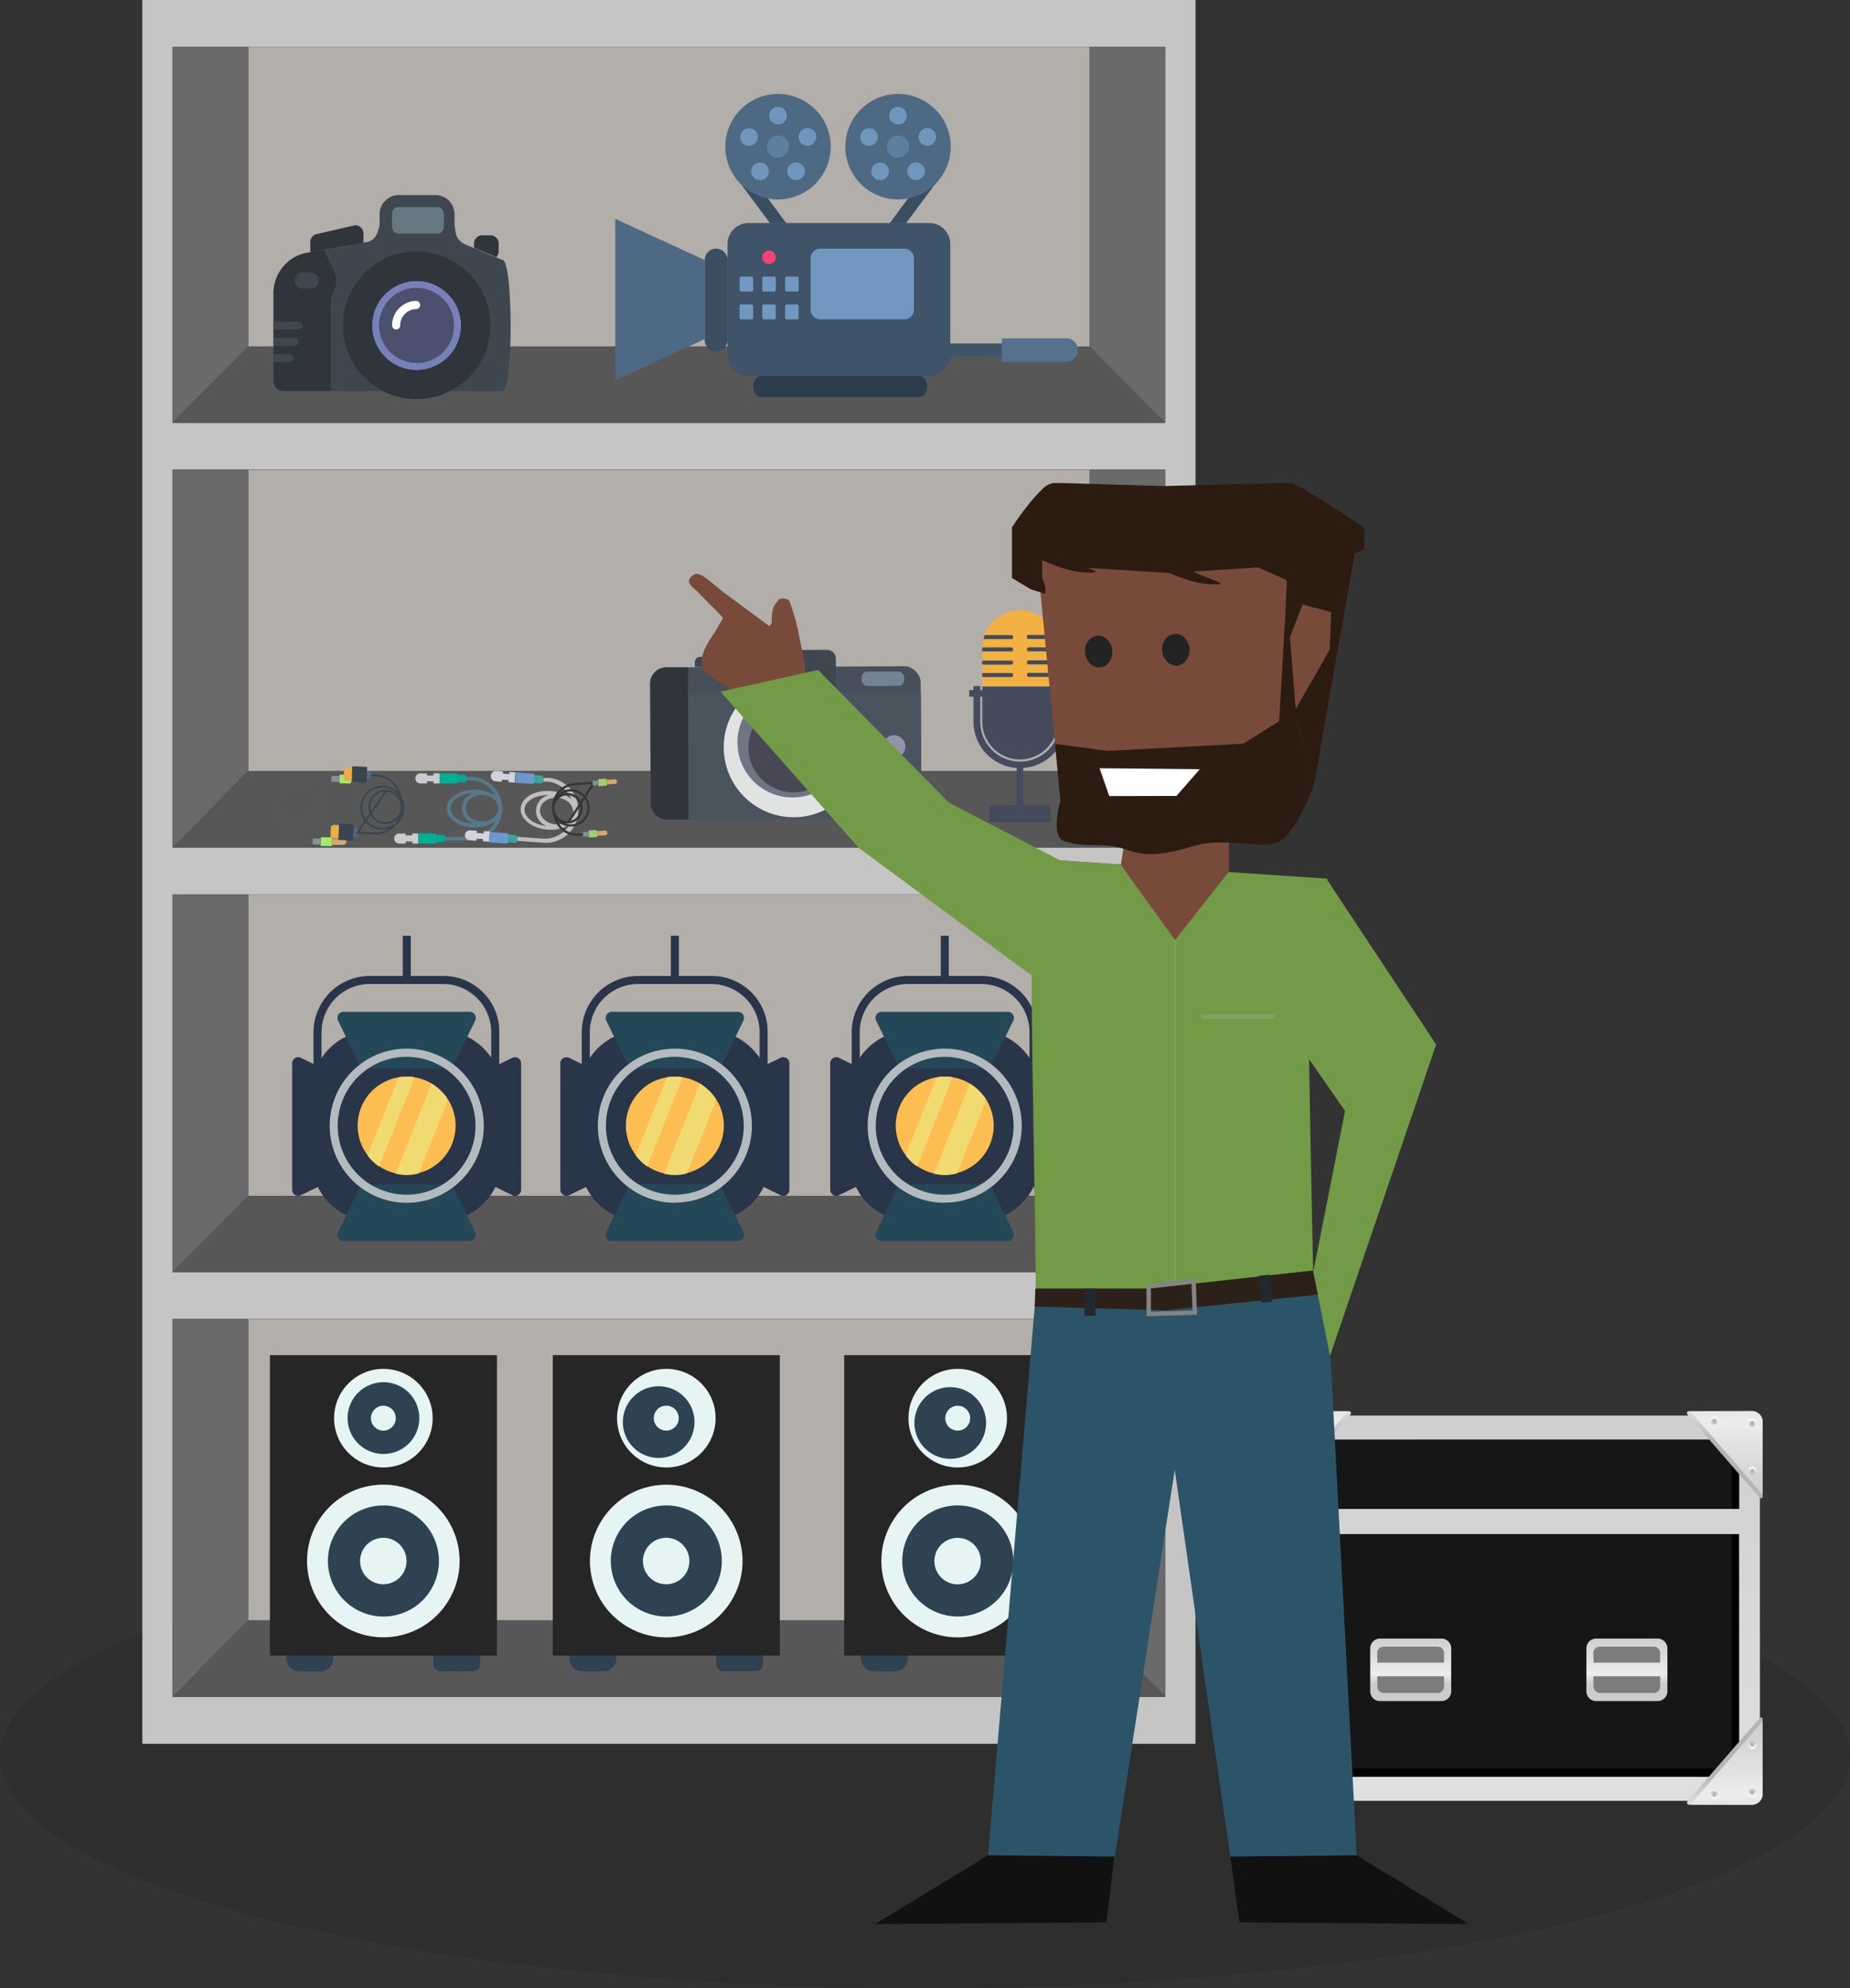 <svg id="Layer_1" data-name="Layer 1" xmlns="http://www.w3.org/2000/svg" xmlns:xlink="http://www.w3.org/1999/xlink" viewBox="0 0 421.22 452.43"><rect x="0" y="0" width="421.22" height="452.43" fill="#333333" stroke="none"/><defs><style>.cls-1,.cls-113,.cls-115,.cls-116,.cls-13,.cls-26,.cls-34{fill:none;}.cls-2{fill:#211e1f;opacity:0.21;}.cls-115,.cls-116,.cls-2,.cls-46{isolation:isolate;}.cls-3{fill:#c6c5c5;}.cls-4{fill:#b2aeaa;}.cls-5{fill:#6a6a6b;}.cls-6{fill:#575757;}.cls-7{fill:#293548;}.cls-8{fill:#254858;}.cls-9{fill:#b3bbbe;}.cls-10{fill:#fdbe51;}.cls-11{fill:#f1da72;}.cls-12{clip-path:url(#clip-path);}.cls-13{stroke:#6c797a;stroke-width:0.01px;}.cls-113,.cls-115,.cls-116,.cls-13,.cls-26,.cls-34{stroke-miterlimit:10;}.cls-14{fill:#a4e869;}.cls-15{fill:#839594;}.cls-16{fill:#d3aa6e;}.cls-17{fill:#00a898;}.cls-18{fill:#cbccd0;}.cls-19{fill:#00b095;}.cls-20{fill:#55798b;}.cls-21{fill:#3ba499;}.cls-22{fill:#d3d4da;}.cls-23{fill:#6d98cf;}.cls-24{fill:#c0bfbf;}.cls-25{clip-path:url(#clip-path-2);}.cls-26{stroke:#353535;stroke-width:0.5px;}.cls-27{fill:#a5cf6a;}.cls-28{fill:#809392;}.cls-29{fill:#d1a86d;}.cls-30{fill:#546a79;}.cls-31{fill:#38454f;}.cls-32{fill:#ecad49;}.cls-33{clip-path:url(#clip-path-3);}.cls-34{stroke:#38454f;stroke-width:0.4px;}.cls-35{fill:#474f5a;}.cls-36{fill:#2f353a;}.cls-37{fill:#4a545f;}.cls-38{fill:#3e4750;}.cls-39{fill:#e1e3e3;}.cls-40{fill:#717483;}.cls-41{fill:#484855;}.cls-42{fill:#5d5f6d;}.cls-43{fill:#9293ad;}.cls-44{fill:#c4584e;}.cls-45{fill:#738294;}.cls-46,.cls-49{fill:#fff;}.cls-46{opacity:0.2;}.cls-47{fill:#4a506e;}.cls-48{fill:#7880b9;}.cls-50{fill:#687882;}.cls-51{fill:#2e4251;}.cls-52{fill:#262626;}.cls-53{fill:#e6f4f3;}.cls-54{fill:#3f5369;}.cls-55{fill:#7298c1;}.cls-56{fill:#3a4d61;}.cls-57{fill:#4e6984;}.cls-58{fill:#ee4377;}.cls-59{fill:#55718e;}.cls-60{fill:#5d7fa0;}.cls-61{fill:#7196be;}.cls-62{fill:#2e3d4d;}.cls-63{fill:#444b5c;}.cls-64{fill:#f1b143;}.cls-65{fill:#161616;}.cls-66{fill:url(#linear-gradient);}.cls-67{fill:url(#linear-gradient-2);}.cls-68{fill:url(#linear-gradient-3);}.cls-69{fill:url(#linear-gradient-4);}.cls-70{fill:url(#linear-gradient-5);}.cls-71{fill:url(#linear-gradient-6);}.cls-72{fill:url(#linear-gradient-7);}.cls-73{fill:url(#linear-gradient-8);}.cls-74{fill:url(#linear-gradient-9);}.cls-75{fill:url(#linear-gradient-10);}.cls-76{fill:url(#linear-gradient-11);}.cls-77{fill:url(#linear-gradient-12);}.cls-78{fill:url(#linear-gradient-13);}.cls-79{fill:url(#linear-gradient-14);}.cls-80{fill:url(#linear-gradient-15);}.cls-81{fill:url(#linear-gradient-16);}.cls-82{fill:url(#linear-gradient-17);}.cls-83{fill:url(#linear-gradient-18);}.cls-84{fill:url(#linear-gradient-19);}.cls-85{fill:url(#linear-gradient-20);}.cls-86{fill:url(#linear-gradient-21);}.cls-87{fill:url(#linear-gradient-22);}.cls-88{fill:url(#linear-gradient-23);}.cls-89{fill:url(#linear-gradient-24);}.cls-90{fill:url(#linear-gradient-25);}.cls-91{fill:url(#linear-gradient-26);}.cls-92{fill:url(#linear-gradient-27);}.cls-93{fill:url(#linear-gradient-28);}.cls-94{fill:url(#linear-gradient-29);}.cls-95{fill:url(#linear-gradient-30);}.cls-96{fill:url(#linear-gradient-31);}.cls-97{fill:url(#linear-gradient-32);}.cls-98{fill:url(#linear-gradient-33);}.cls-99{fill:url(#linear-gradient-34);}.cls-100{fill:url(#linear-gradient-35);}.cls-101{fill:#7c7c7c;}.cls-102{fill:url(#linear-gradient-36);}.cls-103{fill:url(#linear-gradient-37);}.cls-104{fill:url(#linear-gradient-38);}.cls-105{clip-path:url(#clip-path-5);}.cls-106{fill:#784a3a;}.cls-107{fill:#729a47;}.cls-108{fill:#2c5468;}.cls-109{fill:#2b1b10;}.cls-110{fill:#232323;}.cls-111{fill:#2b2119;}.cls-112{fill:#21292e;}.cls-113{stroke:#858485;}.cls-114{fill:#121112;}.cls-115,.cls-116{stroke:#d2d2d2;opacity:0.18;}.cls-115{stroke-width:0.25px;}</style><clipPath id="clip-path" transform="translate(-13.8 -7.33)"><rect class="cls-1" x="77.93" y="181.11" width="16.61" height="21.36" transform="translate(-107.06 274.6) rotate(-88.98)"/></clipPath><clipPath id="clip-path-2" transform="translate(-13.8 -7.33)"><rect class="cls-1" x="139.14" y="184.85" width="15.67" height="13.33" transform="translate(-12.31 10.11) rotate(-3.78)"/></clipPath><clipPath id="clip-path-3" transform="translate(-13.8 -7.33)"><rect class="cls-1" x="89.09" y="181.86" width="16.9" height="16.9" transform="translate(-97.05 279.02) rotate(-87.37)"/></clipPath><linearGradient id="linear-gradient" x1="3295.78" y1="-348.15" x2="3295.78" y2="83.22" gradientTransform="matrix(-1, 0, 0, 1, 3641.59, 205.93)" gradientUnits="userSpaceOnUse"><stop offset="0" stop-color="#292929"/><stop offset="0.91"/></linearGradient><linearGradient id="linear-gradient-2" x1="3295.78" y1="306.15" x2="3295.78" y2="-25.07" gradientTransform="matrix(-1, 0, 0, 1, 3655.39, 213.27)" gradientUnits="userSpaceOnUse"><stop offset="0" stop-color="#e6e6e6"/><stop offset="0.09" stop-color="#ededed"/><stop offset="1" stop-color="#b5b5b5"/></linearGradient><linearGradient id="linear-gradient-3" x1="-3080.07" y1="207.82" x2="-3079.66" y2="197.68" gradientTransform="translate(3392.38 213.27)" xlink:href="#linear-gradient-2"/><linearGradient id="linear-gradient-4" x1="-3079.92" y1="204.24" x2="-3079.92" y2="186.95" gradientTransform="translate(3392.38 213.27)" gradientUnits="userSpaceOnUse"><stop offset="0" stop-color="#e6e6e6"/><stop offset="0.09" stop-color="#ededed"/><stop offset="1" stop-color="#cfcfcf"/></linearGradient><linearGradient id="linear-gradient-5" x1="-3077.15" y1="203.7" x2="-3077.15" y2="201.72" gradientTransform="translate(3392.38 213.27)" gradientUnits="userSpaceOnUse"><stop offset="0" stop-color="#fff"/><stop offset="0.5" stop-color="#ededed"/><stop offset="1" stop-color="#b5b5b5"/></linearGradient><linearGradient id="linear-gradient-6" x1="-3077.15" y1="201.11" x2="-3077.15" y2="202" gradientTransform="translate(3392.38 213.27)" xlink:href="#linear-gradient-2"/><linearGradient id="linear-gradient-7" x1="-3085.78" y1="192.27" x2="-3085.78" y2="190.29" xlink:href="#linear-gradient-5"/><linearGradient id="linear-gradient-8" x1="-3085.79" y1="189.67" x2="-3085.79" y2="190.56" gradientTransform="translate(3392.38 213.27)" xlink:href="#linear-gradient-2"/><linearGradient id="linear-gradient-9" x1="-3085.78" y1="203.19" x2="-3085.78" y2="201.21" xlink:href="#linear-gradient-5"/><linearGradient id="linear-gradient-10" x1="-3085.79" y1="200.6" x2="-3085.79" y2="201.49" gradientTransform="translate(3392.38 213.27)" xlink:href="#linear-gradient-2"/><linearGradient id="linear-gradient-11" x1="3898.12" y1="207.82" x2="3898.52" y2="197.68" gradientTransform="matrix(-1, 0, 0, 1, 4305.15, 213.27)" xlink:href="#linear-gradient-2"/><linearGradient id="linear-gradient-12" x1="3898.26" y1="204.24" x2="3898.26" y2="186.95" gradientTransform="matrix(-1, 0, 0, 1, 4305.15, 213.27)" xlink:href="#linear-gradient-4"/><linearGradient id="linear-gradient-13" x1="3901.05" y1="203.7" x2="3901.05" y2="201.72" gradientTransform="matrix(-1, 0, 0, 1, 4305.15, 213.27)" xlink:href="#linear-gradient-5"/><linearGradient id="linear-gradient-14" x1="3901.03" y1="201.11" x2="3901.03" y2="202" gradientTransform="matrix(-1, 0, 0, 1, 4305.15, 213.27)" xlink:href="#linear-gradient-2"/><linearGradient id="linear-gradient-15" x1="3892.4" y1="192.27" x2="3892.4" y2="190.29" gradientTransform="matrix(-1, 0, 0, 1, 4305.15, 213.27)" xlink:href="#linear-gradient-5"/><linearGradient id="linear-gradient-16" x1="3892.4" y1="189.67" x2="3892.4" y2="190.56" gradientTransform="matrix(-1, 0, 0, 1, 4305.15, 213.27)" xlink:href="#linear-gradient-2"/><linearGradient id="linear-gradient-17" x1="3892.4" y1="203.19" x2="3892.4" y2="201.21" gradientTransform="matrix(-1, 0, 0, 1, 4305.15, 213.27)" xlink:href="#linear-gradient-5"/><linearGradient id="linear-gradient-18" x1="3892.39" y1="200.6" x2="3892.39" y2="201.49" gradientTransform="matrix(-1, 0, 0, 1, 4305.15, 213.27)" xlink:href="#linear-gradient-2"/><linearGradient id="linear-gradient-19" x1="-3080.07" y1="-262.55" x2="-3079.66" y2="-272.68" gradientTransform="matrix(1, 0, 0, -1, 3392.38, 62.79)" xlink:href="#linear-gradient-2"/><linearGradient id="linear-gradient-20" x1="-3079.92" y1="-266.11" x2="-3079.92" y2="-283.41" gradientTransform="matrix(1, 0, 0, -1, 3392.38, 62.79)" xlink:href="#linear-gradient-4"/><linearGradient id="linear-gradient-21" x1="-3077.15" y1="-266.65" x2="-3077.15" y2="-268.63" gradientTransform="matrix(1, 0, 0, -1, 3392.38, 62.79)" xlink:href="#linear-gradient-5"/><linearGradient id="linear-gradient-22" x1="-3077.15" y1="-269.25" x2="-3077.15" y2="-268.36" gradientTransform="matrix(1, 0, 0, -1, 3392.38, 62.79)" xlink:href="#linear-gradient-2"/><linearGradient id="linear-gradient-23" x1="-3085.78" y1="-278.09" x2="-3085.78" y2="-280.07" gradientTransform="matrix(1, 0, 0, -1, 3392.38, 62.79)" xlink:href="#linear-gradient-5"/><linearGradient id="linear-gradient-24" x1="-3085.79" y1="-280.68" x2="-3085.79" y2="-279.8" gradientTransform="matrix(1, 0, 0, -1, 3392.38, 62.79)" xlink:href="#linear-gradient-2"/><linearGradient id="linear-gradient-25" x1="-3085.78" y1="-267.16" x2="-3085.78" y2="-269.15" gradientTransform="matrix(1, 0, 0, -1, 3392.38, 62.79)" xlink:href="#linear-gradient-5"/><linearGradient id="linear-gradient-26" x1="-3085.79" y1="-269.76" x2="-3085.79" y2="-268.87" gradientTransform="matrix(1, 0, 0, -1, 3392.38, 62.79)" xlink:href="#linear-gradient-2"/><linearGradient id="linear-gradient-27" x1="3898.12" y1="-262.55" x2="3898.52" y2="-272.68" gradientTransform="translate(4305.15 62.79) rotate(180)" xlink:href="#linear-gradient-2"/><linearGradient id="linear-gradient-28" x1="3898.26" y1="-266.11" x2="3898.26" y2="-283.41" gradientTransform="translate(4305.15 62.79) rotate(180)" xlink:href="#linear-gradient-4"/><linearGradient id="linear-gradient-29" x1="3901.05" y1="-266.65" x2="3901.05" y2="-268.63" gradientTransform="translate(4305.15 62.79) rotate(180)" xlink:href="#linear-gradient-5"/><linearGradient id="linear-gradient-30" x1="3901.03" y1="-269.25" x2="3901.03" y2="-268.36" gradientTransform="translate(4305.15 62.79) rotate(180)" xlink:href="#linear-gradient-2"/><linearGradient id="linear-gradient-31" x1="3892.4" y1="-278.09" x2="3892.4" y2="-280.07" gradientTransform="translate(4305.15 62.79) rotate(180)" xlink:href="#linear-gradient-5"/><linearGradient id="linear-gradient-32" x1="3892.39" y1="-280.68" x2="3892.39" y2="-279.8" gradientTransform="translate(4305.15 62.79) rotate(180)" xlink:href="#linear-gradient-2"/><linearGradient id="linear-gradient-33" x1="3892.4" y1="-267.16" x2="3892.4" y2="-269.15" gradientTransform="translate(4305.15 62.79) rotate(180)" xlink:href="#linear-gradient-5"/><linearGradient id="linear-gradient-34" x1="3892.4" y1="-269.76" x2="3892.4" y2="-268.87" gradientTransform="translate(4305.15 62.79) rotate(180)" xlink:href="#linear-gradient-2"/><linearGradient id="linear-gradient-35" x1="3271.16" y1="179" x2="3271.16" y2="167.82" gradientTransform="matrix(-1, 0, 0, 1, 3655.39, 213.27)" xlink:href="#linear-gradient-4"/><linearGradient id="linear-gradient-36" x1="3271.16" y1="177.21" x2="3271.16" y2="155.18" gradientTransform="matrix(-1, 0, 0, 1, 3655.39, 213.27)" gradientUnits="userSpaceOnUse"><stop offset="0" stop-color="#ccc"/><stop offset="0.1" stop-color="#ededed"/><stop offset="1" stop-color="#a3a3a3"/></linearGradient><linearGradient id="linear-gradient-37" x1="3320.39" y1="179" x2="3320.39" y2="167.82" gradientTransform="matrix(-1, 0, 0, 1, 3655.39, 213.27)" xlink:href="#linear-gradient-4"/><linearGradient id="linear-gradient-38" x1="3320.41" y1="177.21" x2="3320.41" y2="155.18" xlink:href="#linear-gradient-36"/><clipPath id="clip-path-5" transform="translate(-13.8 -7.33)"><rect class="cls-1" x="170.41" y="133.72" width="24.91" height="35.21" transform="translate(-49.97 197.43) rotate(-50.81)"/></clipPath></defs><title>2nd-slide-rental-cycle</title><ellipse class="cls-2" cx="210.61" cy="399.71" rx="210.61" ry="52.71"/><path class="cls-3" d="M261.9,7.33H46.21V404.15H286V7.33Zm17.19,386.14h-226v-86h226v86Zm0-96.63h-226v-86h226v86Zm0-96.64h-226v-86h226v86Zm0-96.63h-226V18h226v85.57Z" transform="translate(-13.8 -7.33)"/><rect class="cls-4" x="56.51" y="300.18" width="191.59" height="68.57"/><rect class="cls-4" x="56.51" y="203.55" width="191.59" height="68.57"/><rect class="cls-4" x="56.51" y="10.66" width="191.59" height="68.18"/><rect class="cls-4" x="56.51" y="106.91" width="191.59" height="68.57"/><polygon class="cls-5" points="39.32 10.66 39.32 78.84 39.32 96.24 56.51 78.84 56.51 10.66 39.32 10.66"/><polygon class="cls-5" points="39.32 106.91 39.32 175.49 39.32 192.88 56.51 175.49 56.51 106.91 39.32 106.91"/><polygon class="cls-5" points="39.32 203.55 39.32 272.11 39.32 289.51 56.51 272.11 56.51 203.55 39.32 203.55"/><polygon class="cls-5" points="39.32 300.18 39.32 368.75 39.32 386.14 56.51 368.75 56.51 300.18 39.32 300.18"/><polygon class="cls-5" points="248.1 300.18 248.1 368.75 265.29 386.14 265.29 368.75 265.29 300.18 248.1 300.18"/><polygon class="cls-6" points="248.1 368.75 56.51 368.75 39.32 386.14 56.51 386.14 248.1 386.14 265.29 386.14 248.1 368.75"/><polygon class="cls-6" points="248.1 272.11 56.51 272.11 39.32 289.51 56.51 289.51 248.1 289.51 265.29 289.51 248.1 272.11"/><polygon class="cls-5" points="248.1 203.55 248.1 272.11 265.29 289.51 265.29 272.11 265.29 203.55 248.1 203.55"/><polygon class="cls-6" points="248.1 175.49 56.51 175.49 39.32 192.88 56.51 192.88 248.1 192.88 265.29 192.88 248.1 175.49"/><polygon class="cls-5" points="248.1 106.91 248.1 175.49 265.29 192.88 265.29 175.49 265.29 106.91 248.1 106.91"/><polygon class="cls-6" points="248.1 78.84 56.51 78.84 39.32 96.24 56.51 96.24 248.1 96.24 265.29 96.24 248.1 78.84"/><polygon class="cls-5" points="248.1 10.66 248.1 78.84 265.29 96.24 265.29 78.84 265.29 10.66 248.1 10.66"/><path class="cls-7" d="M114.79,229.42h-7.46v-9.16H105.5v9.16H98a12.83,12.83,0,0,0-12.82,12.83v9.31h1.83v-9.31a11,11,0,0,1,10.87-11h16.87a11,11,0,0,1,10.9,11v9.31h1.83v-9.31A12.69,12.69,0,0,0,115,229.42Z" transform="translate(-13.8 -7.33)"/><path class="cls-7" d="M120.07,283.88a14,14,0,0,0,6.54-6.46l.15-27.48a14.52,14.52,0,0,0-6.54-6.69H92.54A13.85,13.85,0,0,0,86,249.94l.16,27.48a14,14,0,0,0,6.53,6.46Z" transform="translate(-13.8 -7.33)"/><path class="cls-8" d="M116.69,250.5l5.3-10.92a1.38,1.38,0,0,0-1.23-2H92a1.38,1.38,0,0,0-1.37,1.4,1.36,1.36,0,0,0,.14.6l5.3,10.92Z" transform="translate(-13.8 -7.33)"/><path class="cls-8" d="M116.69,276.81l5.3,10.92a1.39,1.39,0,0,1-.62,1.86,1.43,1.43,0,0,1-.61.14H92a1.39,1.39,0,0,1-1.23-2l5.3-10.92Z" transform="translate(-13.8 -7.33)"/><path class="cls-7" d="M119.53,274l10.92,5.31a1.39,1.39,0,0,0,1.85-.63,1.27,1.27,0,0,0,.15-.6V249.28a1.39,1.39,0,0,0-2-1.23l-10.92,5.3L124,263.51,119.56,274Z" transform="translate(-13.8 -7.33)"/><path class="cls-7" d="M93.23,274l-10.92,5.31a1.4,1.4,0,0,1-2-1.23V249.28a1.39,1.39,0,0,1,2-1.23l10.92,5.3-4.38,11.23L93.23,274Z" transform="translate(-13.8 -7.33)"/><path class="cls-9" d="M106.38,247.82a15.69,15.69,0,1,0,15.69,15.69h0A15.71,15.71,0,0,0,106.38,247.82Zm0,33.22a17.54,17.54,0,1,1,.06,0h-.06Z" transform="translate(-13.8 -7.33)"/><path class="cls-10" d="M106.38,252.33a11.15,11.15,0,1,1-11.15,11.15h0A11.15,11.15,0,0,1,106.38,252.33Z" transform="translate(-13.8 -7.33)"/><path class="cls-11" d="M106.38,252.33a14,14,0,0,0-1.83.15l-7.08,17.77a11.44,11.44,0,0,0,2.62,2.53l8.07-20.3a6.59,6.59,0,0,0-1.77-.15Z" transform="translate(-13.8 -7.33)"/><path class="cls-11" d="M115.46,257.05a13.2,13.2,0,0,0-3.39-3.15l-8.15,20.53a12.73,12.73,0,0,0,2.46.3,11.12,11.12,0,0,0,2.75-.38l6.41-16v-1.31Z" transform="translate(-13.8 -7.33)"/><path class="cls-7" d="M175.84,229.42h-7.47v-9.16h-1.83v9.16h-7.46a12.84,12.84,0,0,0-12.83,12.83v9.31h1.84v-9.31a11,11,0,0,1,10.9-11h16.85a11,11,0,0,1,10.91,11v9.31h1.83v-9.31A12.69,12.69,0,0,0,176,229.42Z" transform="translate(-13.8 -7.33)"/><path class="cls-7" d="M181.14,283.88a13.94,13.94,0,0,0,6.54-6.46l.15-27.48a14.47,14.47,0,0,0-6.54-6.69H153.61a13.74,13.74,0,0,0-6.53,6.69l.15,27.48a13.94,13.94,0,0,0,6.54,6.46Z" transform="translate(-13.8 -7.33)"/><path class="cls-8" d="M177.75,250.5l5.31-10.92a1.39,1.39,0,0,0-.64-1.86,1.31,1.31,0,0,0-.59-.14H153.07A1.39,1.39,0,0,0,151.7,239a1.31,1.31,0,0,0,.14.59l5.31,10.92Z" transform="translate(-13.8 -7.33)"/><path class="cls-8" d="M177.75,276.81l5.31,10.92a1.39,1.39,0,0,1-.63,1.86,1.36,1.36,0,0,1-.6.14H153.07a1.39,1.39,0,0,1-1.23-2l5.31-10.92Z" transform="translate(-13.8 -7.33)"/><path class="cls-7" d="M180.6,274l10.93,5.31a1.38,1.38,0,0,0,2-1.23V249.28a1.38,1.38,0,0,0-2-1.23l-10.93,5.3L185,263.51,180.6,274Z" transform="translate(-13.8 -7.33)"/><path class="cls-7" d="M154.3,274l-10.91,5.31a1.41,1.41,0,0,1-1.87-.64,1.35,1.35,0,0,1-.14-.59V249.28a1.4,1.4,0,0,1,2-1.23l10.91,5.3-4.38,11.23L154.3,274Z" transform="translate(-13.8 -7.33)"/><path class="cls-9" d="M167.46,247.82a15.69,15.69,0,1,0,15.68,15.69,15.68,15.68,0,0,0-15.68-15.69Zm0,33.22A17.54,17.54,0,1,1,185,263.5h0A17.51,17.51,0,0,1,167.47,281Z" transform="translate(-13.8 -7.33)"/><path class="cls-10" d="M167.46,252.33a11.15,11.15,0,1,1-11.15,11.15h0A11.15,11.15,0,0,1,167.46,252.33Z" transform="translate(-13.8 -7.33)"/><path class="cls-11" d="M167.46,252.33a14.12,14.12,0,0,0-1.84.15l-7.07,17.77a11.4,11.4,0,0,0,2.61,2.53l8.08-20.3a6.56,6.56,0,0,0-1.77-.15Z" transform="translate(-13.8 -7.33)"/><path class="cls-11" d="M176.53,257.05a13.33,13.33,0,0,0-3.38-3.15L165,274.43a12.83,12.83,0,0,0,2.47.3,11,11,0,0,0,2.74-.38l6.42-16v-1.31Z" transform="translate(-13.8 -7.33)"/><path class="cls-7" d="M237.28,229.42h-7.46v-9.16H228v9.16h-7.46a12.83,12.83,0,0,0-12.82,12.83v9.31h1.83v-9.31a11,11,0,0,1,10.9-11h16.84a11,11,0,0,1,10.92,11v9.31H250v-9.31a12.7,12.7,0,0,0-12.56-12.83Z" transform="translate(-13.8 -7.33)"/><path class="cls-7" d="M242.59,283.88a14,14,0,0,0,6.53-6.46l.16-27.48a14.56,14.56,0,0,0-6.54-6.69H215.05a13.78,13.78,0,0,0-6.53,6.69l.16,27.48a13.92,13.92,0,0,0,6.53,6.46Z" transform="translate(-13.8 -7.33)"/><path class="cls-8" d="M239.21,250.5l5.3-10.92a1.38,1.38,0,0,0-.64-1.86,1.36,1.36,0,0,0-.6-.14H214.51a1.39,1.39,0,0,0-1.37,1.41,1.47,1.47,0,0,0,.15.59l5.3,10.92Z" transform="translate(-13.8 -7.33)"/><path class="cls-8" d="M239.21,276.81l5.3,10.92a1.39,1.39,0,0,1-.65,1.86,1.31,1.31,0,0,1-.59.14H214.51a1.39,1.39,0,0,1-1.37-1.4,1.27,1.27,0,0,1,.15-.6l5.3-10.92Z" transform="translate(-13.8 -7.33)"/><path class="cls-7" d="M242.05,274,253,279.27a1.39,1.39,0,0,0,1.85-.63,1.56,1.56,0,0,0,.15-.6V249.28a1.38,1.38,0,0,0-1.4-1.37,1.36,1.36,0,0,0-.6.14l-10.92,5.3,4.39,10.16L242.05,274Z" transform="translate(-13.8 -7.33)"/><path class="cls-7" d="M215.75,274l-10.92,5.31a1.39,1.39,0,0,1-1.85-.63,1.27,1.27,0,0,1-.15-.6V249.28a1.39,1.39,0,0,1,2-1.23l10.92,5.3-4.39,11.23,4.39,9.38Z" transform="translate(-13.8 -7.33)"/><path class="cls-9" d="M228.9,247.82a15.69,15.69,0,1,0,15.68,15.69h0A15.7,15.7,0,0,0,228.9,247.82Zm0,33.22a17.54,17.54,0,1,1,17.54-17.53A17.53,17.53,0,0,1,228.9,281Z" transform="translate(-13.8 -7.33)"/><path class="cls-10" d="M228.9,252.33a11.15,11.15,0,1,1-11.15,11.15h0A11.15,11.15,0,0,1,228.9,252.33Z" transform="translate(-13.8 -7.33)"/><path class="cls-11" d="M228.9,252.33a13.83,13.83,0,0,0-1.83.15L220,270.25a11.65,11.65,0,0,0,2.62,2.53l8.08-20.3a6.59,6.59,0,0,0-1.77-.15Z" transform="translate(-13.8 -7.33)"/><path class="cls-11" d="M238,257.05a13,13,0,0,0-3.38-3.15l-8.16,20.53a12.83,12.83,0,0,0,2.47.3,11.12,11.12,0,0,0,2.75-.38l6.41-16v-1.31Z" transform="translate(-13.8 -7.33)"/><g class="cls-12"><path class="cls-13" d="M80.69,195.09a4,4,0,1,1,4.45-3.92A4.19,4.19,0,0,1,80.69,195.09Zm0,0,9-10.51-6.41-.12h.41c-3.92-.07-7.16,2.75-7.22,6.36-.07,4.31,2.57,7.9,7.33,8h1.7m-3.6-2.75a5,5,0,1,1,5.56-4.9A5.24,5.24,0,0,1,81.85,196.06Z" transform="translate(-13.8 -7.33)"/></g><rect class="cls-14" x="87.11" y="197.59" width="2" height="2.56" transform="translate(-126.09 276.09) rotate(-88.98)"/><rect class="cls-15" x="85.24" y="197.91" width="1.34" height="1.82" transform="translate(-128.21 273.85) rotate(-88.98)"/><path class="cls-16" d="M89.37,199.58v-1.33h2.56a.7.7,0,0,1,.72.68h0a.69.69,0,0,1-.73.65H89.37Z" transform="translate(-13.8 -7.33)"/><rect class="cls-14" x="91.37" y="183.33" width="2" height="2.56" transform="translate(-107.64 266.35) rotate(-88.98)"/><rect class="cls-15" x="89.51" y="183.65" width="1.34" height="1.82" transform="translate(-109.75 264.11) rotate(-88.98)"/><path class="cls-16" d="M93.64,185.32V184H96.2a.67.67,0,1,1,0,1.33H93.64Z" transform="translate(-13.8 -7.33)"/><path class="cls-17" d="M111.13,199v-1.72h3.51a.66.66,0,0,1,.65.65h0v.37a.66.66,0,0,1-.65.65Z" transform="translate(-13.8 -7.33)"/><path class="cls-18" d="M107.67,197.43h-1.5V197h-1.46a1.15,1.15,0,0,0-1.15,1.14h0a1.16,1.16,0,0,0,1.15,1.15h1.47v-.48h1.5v.48h1.38V197h-1.38v.48Z" transform="translate(-13.8 -7.33)"/><path class="cls-19" d="M109.05,199.25V197h3.83a.33.33,0,0,1,.32.32h0v1.65a.33.33,0,0,1-.32.33Z" transform="translate(-13.8 -7.33)"/><path class="cls-17" d="M115.94,185.32v-1.71h3.51a.66.66,0,0,1,.65.65h0v.41a.66.66,0,0,1-.65.65Z" transform="translate(-13.8 -7.33)"/><path class="cls-18" d="M112.49,183.8H111v-.48h-1.47a1.13,1.13,0,0,0-1.15,1.13h0a1.14,1.14,0,0,0,1.13,1.16H111v-.49h1.5v.49h1.38v-2.3H112.5v.48Z" transform="translate(-13.8 -7.33)"/><path class="cls-19" d="M113.87,185.62v-2.3h3.83a.33.33,0,0,1,.33.33v1.64a.34.34,0,0,1-.33.33Z" transform="translate(-13.8 -7.33)"/><path class="cls-20" d="M116.37,191.28c0-1.83,2.29-3.33,5.16-3.44a3.6,3.6,0,0,0,0,6.89C118.66,194.62,116.37,193.12,116.37,191.28Zm10.88.35h0a3.23,3.23,0,0,1-1.62,2.11,4.52,4.52,0,0,1-2.07.5c-2.06,0-3.73-1.34-3.73-3s1.67-3,3.73-3a4.52,4.52,0,0,1,2.07.5,3.21,3.21,0,0,1,1.62,2.11h0a2,2,0,0,1,0,.35,2,2,0,0,1,0,.35Zm-7.15-6.74h.79a6.42,6.42,0,0,1,5.71,3.53,4.48,4.48,0,0,0-.7-.42,8.16,8.16,0,0,0-4.07-1c-3.48,0-6.32,1.94-6.32,4.31s2.84,4.32,6.32,4.32a8.16,8.16,0,0,0,4.07-1,4.53,4.53,0,0,0,.7-.43,6.42,6.42,0,0,1-5.71,3.53h-5.61v.86h5.61a7.25,7.25,0,0,0,0-14.5h-.79v.86Z" transform="translate(-13.8 -7.33)"/><path class="cls-21" d="M127.31,198.84l.13-1.76,3.57.27a.66.66,0,0,1,.61.71v.42a.67.67,0,0,1-.72.62Z" transform="translate(-13.8 -7.33)"/><path class="cls-22" d="M123.9,197l-1.52-.11v-.5l-1.51-.11a1.17,1.17,0,0,0-1.22,1h0a1.18,1.18,0,0,0,1.09,1.26l1.5.11v-.49l1.52.11v.5l1.39.1.18-2.35-1.38-.06Z" transform="translate(-13.8 -7.33)"/><path class="cls-23" d="M125.16,199l.18-2.35,3.9.29a.33.33,0,0,1,.31.35l-.13,1.68a.32.32,0,0,1-.34.31h0Z" transform="translate(-13.8 -7.33)"/><path class="cls-21" d="M133.24,185.3l.13-1.75,3.58.25a.67.67,0,0,1,.61.72h0V185a.66.66,0,0,1-.72.61Z" transform="translate(-13.8 -7.33)"/><path class="cls-22" d="M129.84,183.48l-1.53-.11v-.49l-1.5-.11a1.17,1.17,0,0,0-1.25,1.08h0a1.16,1.16,0,0,0,1,1.26h0l1.5.11v-.49l1.53.11v.49l1.39.1.18-2.34-1.4-.1Z" transform="translate(-13.8 -7.33)"/><path class="cls-23" d="M131.1,185.44l.17-2.34,3.91.29a.33.33,0,0,1,.31.35h0l-.12,1.68a.35.35,0,0,1-.37.31Z" transform="translate(-13.8 -7.33)"/><path class="cls-24" d="M137.51,185.18l.81,0a6.51,6.51,0,0,1,5.55,4,4.6,4.6,0,0,0-.67-.49,8.4,8.4,0,0,0-4.08-1.36c-3.55-.25-6.58,1.51-6.76,3.93s2.56,4.58,6.11,4.87a8.38,8.38,0,0,0,4.24-.74,5.17,5.17,0,0,0,.74-.38,6.53,6.53,0,0,1-6.08,3.16l-5.73-.42-.06.92,5.72.42a7.41,7.41,0,0,0,1.52-14.75l-.44,0-.8,0Zm6.79,7.39h0a3.26,3.26,0,0,1-1.83,2,4.31,4.31,0,0,1-2.15.35c-2.09-.15-3.67-1.64-3.58-3.3s1.93-2.91,4-2.75a4.52,4.52,0,0,1,2.07.67,3.31,3.31,0,0,1,1.5,2.28h0a2.16,2.16,0,0,1,0,.36A1.47,1.47,0,0,1,144.3,192.57Zm-11.07-1.17c.14-1.83,2.59-3.23,5.5-3.12a3.66,3.66,0,0,0-.51,7C135.31,195,133.12,193.28,133.23,191.4Z" transform="translate(-13.8 -7.33)"/><g class="cls-25"><path class="cls-26" d="M143.19,194.47a3.21,3.21,0,1,1,3-3.42,3.21,3.21,0,0,1-3,3.42Zm0,0,5.85-9-4.68.31h.25a5.2,5.2,0,0,0-4.84,5.54h0c.22,3.45,2.4,6.16,5.84,5.93l1.25-.08m-2.81-2a4,4,0,1,1,3.73-4.3,4,4,0,0,1-3.73,4.3Z" transform="translate(-13.8 -7.33)"/></g><rect class="cls-27" x="147.87" y="196.26" width="1.88" height="1.6" transform="translate(-26.47 2.91) rotate(-3.78)"/><rect class="cls-28" x="146.54" y="196.64" width="1.34" height="1.07" transform="translate(-26.48 2.81) rotate(-3.78)"/><path class="cls-29" d="M149.81,197.52l-.07-1.06,1.83-.13a.54.54,0,0,1,.52.56.55.55,0,0,1-.45.51Z" transform="translate(-13.8 -7.33)"/><rect class="cls-27" x="150.04" y="184.57" width="1.88" height="1.6" transform="translate(-25.69 3.03) rotate(-3.78)"/><rect class="cls-28" x="148.71" y="184.96" width="1.34" height="1.07" transform="translate(-25.7 2.92) rotate(-3.78)"/><path class="cls-29" d="M152,185.84l-.06-1.07,1.83-.12a.54.54,0,0,1,.52.56.55.55,0,0,1-.45.51Z" transform="translate(-13.8 -7.33)"/><rect class="cls-30" x="93.78" y="196.33" width="1.85" height="0.93" transform="translate(-120.02 275.03) rotate(-87.37)"/><rect class="cls-31" x="90.7" y="195" width="3.69" height="3.39" transform="translate(-121.99 272.79) rotate(-87.37)"/><path class="cls-32" d="M91,195.1l-.15,3.08-1.15-.06a.7.7,0,0,1-.66-.72l.08-1.69a.68.68,0,0,1,.71-.66h0Z" transform="translate(-13.8 -7.33)"/><g class="cls-33"><path class="cls-34" d="M101.77,187.28a3.67,3.67,0,1,1-3.86,3.51,3.67,3.67,0,0,1,3.86-3.51Zm0,0-6.6,9.55,4.16.19H99a6,6,0,0,0,6.27-5.7h0c.18-4-2-7.33-5.93-7.52l-1.43-.08m3,2.6a4.81,4.81,0,1,1-.08,0Z" transform="translate(-13.8 -7.33)"/></g><rect class="cls-30" x="96.84" y="183.2" width="1.85" height="0.93" transform="translate(-103.99 265.57) rotate(-87.37)"/><g class="cls-33"><rect class="cls-31" x="93.78" y="181.88" width="3.69" height="3.39" transform="translate(-105.94 263.34) rotate(-87.37)"/></g><path class="cls-32" d="M94,182l-.14,3.08L92.71,185a.69.69,0,0,1-.67-.72h0l.08-1.69a.71.71,0,0,1,.72-.66h0Z" transform="translate(-13.8 -7.33)"/><rect class="cls-35" x="161.88" y="159.07" width="61.61" height="34.62" rx="3.66" ry="3.66" transform="translate(-14.63 -6.42) rotate(-0.27)"/><path class="cls-36" d="M161.85,162.87l.13,27.28a3.66,3.66,0,0,0,3.66,3.67h4.94l-.16-34.62h-4.95A3.67,3.67,0,0,0,161.85,162.87Z" transform="translate(-13.8 -7.33)"/><path class="cls-37" d="M170.61,193.77l49.33-.23a3.66,3.66,0,0,0,3.66-3.66l-.12-25.09-53,.26Z" transform="translate(-13.8 -7.33)"/><path class="cls-38" d="M202.12,155.21l-15.49.07a2,2,0,0,0-2,2v7.62l19.49-.09v-7.62A2,2,0,0,0,202.12,155.21Z" transform="translate(-13.8 -7.33)"/><circle class="cls-39" cx="194.51" cy="177.37" r="15.92" transform="translate(-26.67 7.91) rotate(-4.34)"/><circle class="cls-40" cx="194.45" cy="177.41" r="12.52" transform="matrix(0.07, -1, 1, 0.07, -10.57, 350.96)"/><circle class="cls-41" cx="194.47" cy="177.4" r="10.26" transform="translate(-34.74 18.78) rotate(-7.29)"/><circle class="cls-42" cx="180.67" cy="170.03" r="4.01"/><circle class="cls-43" cx="203.55" cy="169.91" r="2.59"/><circle class="cls-41" cx="180.71" cy="170.04" r="1.9"/><path class="cls-44" d="M180.37,160.71a1.23,1.23,0,1,0,1.23,1.22h0A1.22,1.22,0,0,0,180.37,160.71Z" transform="translate(-13.8 -7.33)"/><rect class="cls-45" x="209.99" y="160.16" width="9.68" height="3.26" rx="1.28" ry="1.28" transform="translate(-14.56 -6.31) rotate(-0.27)"/><path class="cls-38" d="M178.29,156.79h-5.06A1.25,1.25,0,0,0,172,158v1.1h7.56v-1.08a1.26,1.26,0,0,0-1.25-1.26Z" transform="translate(-13.8 -7.33)"/><path class="cls-46" d="M203.48,167.93a2.53,2.53,0,1,0,2.53,2.52h0A2.53,2.53,0,0,0,203.48,167.93Z" transform="translate(-13.8 -7.33)"/><path class="cls-46" d="M200,172.49a1.51,1.51,0,1,0,1.52,1.5A1.52,1.52,0,0,0,200,172.49Z" transform="translate(-13.8 -7.33)"/><path class="cls-38" d="M128.18,66.48l-8.52-3.55a3.58,3.58,0,0,1-2-2.2,15.79,15.79,0,0,1-.37-2.37v-2.3A4.35,4.35,0,0,0,113,51.72h-8.42a4.36,4.36,0,0,0-4.35,4.35v2.29a6.82,6.82,0,0,1-.77,2.49,2.91,2.91,0,0,1-2.1,1.55L83.41,64.91a9.32,9.32,0,0,0-7.33,9.17v20a2.22,2.22,0,0,0,2.21,2.23H101a16.9,16.9,0,0,0,15.3,0H128.2C130.69,96.25,130.67,66.47,128.18,66.48Z" transform="translate(-13.8 -7.33)"/><path class="cls-38" d="M104.94,83.26a.92.92,0,1,0,.92.91A.91.91,0,0,0,104.94,83.26Z" transform="translate(-13.8 -7.33)"/><path class="cls-36" d="M87.51,64.19l-4.09.72a9.35,9.35,0,0,0-7.33,9.17v20a2.21,2.21,0,0,0,2.21,2.23H89.14V76.27a5.53,5.53,0,0,1,.58-2.53,5.66,5.66,0,0,0,0-5.07Z" transform="translate(-13.8 -7.33)"/><path class="cls-36" d="M94.27,58.67,85.9,60.6a1.84,1.84,0,0,0-1.45,1.83v2.32l12.1-2.17V60.5a1.83,1.83,0,0,0-1.78-1.89A1.4,1.4,0,0,0,94.27,58.67Z" transform="translate(-13.8 -7.33)"/><path class="cls-38" d="M84.46,69.29H82.63a1.87,1.87,0,0,0,0,3.73h1.83a1.87,1.87,0,1,0,0-3.74h0Z" transform="translate(-13.8 -7.33)"/><path class="cls-36" d="M125.39,60.89h-1.83a1.83,1.83,0,0,0-1.83,1.83v1l5.09,2.11a1.94,1.94,0,0,0,.51-1.27V62.75a1.84,1.84,0,0,0-1.81-1.86Z" transform="translate(-13.8 -7.33)"/><circle class="cls-36" cx="108.66" cy="81.35" r="16.79" transform="translate(-9.2 161.18) rotate(-76.77)"/><circle class="cls-47" cx="94.86" cy="74.02" r="9.31"/><path class="cls-48" d="M108.65,71.33a10.08,10.08,0,1,0,10.08,10.08,10.08,10.08,0,0,0-10.08-10.08Zm0,18.62a8.57,8.57,0,1,1,8.56-8.57h0A8.57,8.57,0,0,1,108.67,90Z" transform="translate(-13.8 -7.33)"/><path class="cls-48" d="M108.65,71.33a10.08,10.08,0,1,0,10.08,10.08,10.08,10.08,0,0,0-10.08-10.08Zm0,18.62a8.57,8.57,0,1,1,8.56-8.57h0A8.57,8.57,0,0,1,108.67,90Z" transform="translate(-13.8 -7.33)"/><path class="cls-49" d="M108.65,75.8a5.6,5.6,0,0,0-5.58,5.59.92.92,0,0,0,1.84,0,3.71,3.71,0,0,1,3.71-3.72.94.94,0,0,0,0-1.87Z" transform="translate(-13.8 -7.33)"/><path class="cls-38" d="M81.68,80.48H76.09v1.83h5.58a.92.92,0,1,0,0-1.83Z" transform="translate(-13.8 -7.33)"/><path class="cls-38" d="M80.74,84.2H76.1V86h4.64a.92.92,0,1,0,0-1.83Z" transform="translate(-13.8 -7.33)"/><path class="cls-38" d="M79.82,87.92H76.1v1.83h3.72a.92.92,0,0,0,0-1.83Z" transform="translate(-13.8 -7.33)"/><rect class="cls-50" x="89.26" y="47.13" width="11.79" height="6.01" rx="1.41" ry="1.41"/><g id="_Group_22" data-name=" Group 22"><g id="_Group_23" data-name=" Group 23"><path id="_Rectangle_" data-name=" Rectangle " class="cls-51" d="M143.5,383.76h10.63v.92a3,3,0,0,1-3,3h-4.69a3,3,0,0,1-3-3v-.92Z" transform="translate(-13.8 -7.33)"/><path id="_Path_39" data-name=" Path 39" class="cls-51" d="M176.87,383.76v2.34a1.54,1.54,0,0,0,1.53,1.53H186a1.52,1.52,0,0,0,1.52-1.52h0v-2.34" transform="translate(-13.8 -7.33)"/></g><rect id="_Rectangle_2" data-name=" Rectangle 2" class="cls-52" x="125.86" y="308.37" width="51.69" height="68.37"/><circle id="_Path_40" data-name=" Path 40" class="cls-53" cx="165.49" cy="362.56" r="17.37" transform="translate(-91.5 39.49) rotate(-13.07)"/><circle id="_Path_41" data-name=" Path 41" class="cls-51" cx="165.51" cy="362.54" r="12.64" transform="translate(-95.5 42.62) rotate(-13.8)"/><circle id="_Path_42" data-name=" Path 42" class="cls-53" cx="165.48" cy="362.56" r="5.29" transform="translate(-95.89 42.91) rotate(-13.87)"/><circle id="_Path_43" data-name=" Path 43" class="cls-53" cx="151.71" cy="322.72" r="11.22"/><circle id="_Path_44" data-name=" Path 44" class="cls-51" cx="163.77" cy="330.95" r="8.16" transform="translate(-193.56 188.21) rotate(-42.16)"/><path id="_Path_45" data-name=" Path 45" class="cls-53" d="M168.34,330.05a2.84,2.84,0,1,0-2.84,2.83,2.84,2.84,0,0,0,2.84-2.83Z" transform="translate(-13.8 -7.33)"/></g><g id="_Group_24" data-name=" Group 24"><g id="_Group_25" data-name=" Group 25"><path id="_Rectangle_3" data-name=" Rectangle 3" class="cls-51" d="M79.06,383.76H89.7v.92a3,3,0,0,1-3,3H82a3,3,0,0,1-3-3v-.92Z" transform="translate(-13.8 -7.33)"/><path id="_Path_46" data-name=" Path 46" class="cls-51" d="M112.47,383.76v2.34a1.53,1.53,0,0,0,1.51,1.53h7.6a1.52,1.52,0,0,0,1.52-1.52h0v-2.34" transform="translate(-13.8 -7.33)"/></g><rect id="_Rectangle_4" data-name=" Rectangle 4" class="cls-52" x="61.46" y="308.37" width="51.69" height="68.37"/><circle id="_Path_47" data-name=" Path 47" class="cls-53" cx="101.08" cy="362.55" r="17.37" transform="translate(-93.17 24.92) rotate(-13.07)"/><circle id="_Path_48" data-name=" Path 48" class="cls-51" cx="101.1" cy="362.55" r="12.64" transform="translate(-97.36 27.25) rotate(-13.8)"/><circle id="_Path_49" data-name=" Path 49" class="cls-53" cx="101.07" cy="362.56" r="5.29" transform="translate(-97.76 27.47) rotate(-13.87)"/><circle id="_Path_50" data-name=" Path 50" class="cls-53" cx="87.29" cy="322.72" r="11.22"/><circle id="_Path_51" data-name=" Path 51" class="cls-51" cx="101.11" cy="330.03" r="8.17" transform="translate(-209.62 146.7) rotate(-42.31)"/><path id="_Path_52" data-name=" Path 52" class="cls-53" d="M103.92,330.05a2.83,2.83,0,1,0-2.83,2.83,2.83,2.83,0,0,0,2.83-2.83Z" transform="translate(-13.8 -7.33)"/></g><path class="cls-54" d="M248,85.48H230.17V62.92a4.79,4.79,0,0,0-4.77-4.83H184.24a4.78,4.78,0,0,0-4.79,4.79h0V88a4.79,4.79,0,0,0,4.74,4.86h41.19a4.77,4.77,0,0,0,4.76-4.39H248a1.5,1.5,0,0,0,0-3Z" transform="translate(-13.8 -7.33)"/><path class="cls-55" d="M200.6,63.92h19.06a2.22,2.22,0,0,1,2.23,2.22V77.81A2.23,2.23,0,0,1,219.66,80H200.6a2.23,2.23,0,0,1-2.23-2.22V66.14a2.21,2.21,0,0,1,2.21-2.22Z" transform="translate(-13.8 -7.33)"/><path class="cls-55" d="M195.34,76.6h-2.5c-.16,0-.29.21-.29.47v2.49c0,.25.13.46.29.46h2.5c.16,0,.29-.21.29-.46V77.07C195.63,76.81,195.5,76.6,195.34,76.6Z" transform="translate(-13.8 -7.33)"/><path class="cls-55" d="M190.15,76.6h-2.5c-.17,0-.29.21-.29.47v2.49c0,.25.12.46.29.46h2.5c.16,0,.29-.21.29-.46V77.07C190.44,76.81,190.31,76.6,190.15,76.6Z" transform="translate(-13.8 -7.33)"/><path class="cls-55" d="M185,76.6h-2.51c-.15,0-.29.21-.29.47v2.49c0,.25.14.46.29.46H185c.16,0,.29-.21.29-.46V77.07C185.25,76.81,185.12,76.6,185,76.6Z" transform="translate(-13.8 -7.33)"/><path class="cls-55" d="M195.34,70.26h-2.5c-.16,0-.29.21-.29.47v2.48c0,.26.13.47.29.47h2.5c.16,0,.29-.21.29-.47V70.73C195.63,70.47,195.5,70.26,195.34,70.26Z" transform="translate(-13.8 -7.33)"/><path class="cls-55" d="M190.15,70.26h-2.5c-.17,0-.29.21-.29.47v2.48c0,.26.12.47.29.47h2.5c.16,0,.29-.21.29-.47V70.73C190.44,70.47,190.31,70.26,190.15,70.26Z" transform="translate(-13.8 -7.33)"/><path class="cls-55" d="M185,70.26h-2.51c-.15,0-.29.21-.29.47v2.48c0,.26.14.47.29.47H185c.16,0,.29-.21.29-.47V70.73C185.25,70.47,185.12,70.26,185,70.26Z" transform="translate(-13.8 -7.33)"/><path class="cls-56" d="M176.85,63.92a2.59,2.59,0,0,0-2.6,2.6v18a2.6,2.6,0,1,0,5.2.31,1.6,1.6,0,0,0,0-.31v-18a2.6,2.6,0,0,0-2.6-2.6Z" transform="translate(-13.8 -7.33)"/><polygon class="cls-57" points="140.09 86.54 160.46 77.16 160.46 59.18 140.09 49.8 140.09 86.54"/><path class="cls-58" d="M188.9,64.33a1.55,1.55,0,1,0,1.54,1.55h0A1.54,1.54,0,0,0,188.9,64.33Z" transform="translate(-13.8 -7.33)"/><path class="cls-59" d="M256.43,84.34H241.9v5.28h14.53a2.64,2.64,0,1,0,.31-5.28A1.61,1.61,0,0,0,256.43,84.34Z" transform="translate(-13.8 -7.33)"/><polygon class="cls-56" points="166.49 38.9 175.32 50.8 179.04 50.8 170.21 38.9 166.49 38.9"/><path class="cls-57" d="M190.94,28.71a12,12,0,1,0,12,12v0A12,12,0,0,0,190.94,28.71Z" transform="translate(-13.8 -7.33)"/><path class="cls-60" d="M190.94,38.16a2.53,2.53,0,1,0,2.53,2.53,2.53,2.53,0,0,0-2.53-2.53Z" transform="translate(-13.8 -7.33)"/><path class="cls-61" d="M190.94,31.66a2,2,0,1,0,2,2.06h0a2,2,0,0,0-2-2.05Z" transform="translate(-13.8 -7.33)"/><path class="cls-61" d="M197,36.59a2,2,0,1,0,2.56,1.31A2,2,0,0,0,197,36.59Z" transform="translate(-13.8 -7.33)"/><path class="cls-61" d="M193.85,44.7a2,2,0,1,0,2.84.45h0a2,2,0,0,0-2.82-.46Z" transform="translate(-13.8 -7.33)"/><path class="cls-61" d="M188,44.7a2,2,0,1,0,.44,2.84h0a2,2,0,0,0-.43-2.83Z" transform="translate(-13.8 -7.33)"/><path class="cls-61" d="M184.92,36.59a2,2,0,1,0,1.31,2.57,2,2,0,0,0-1.31-2.57Z" transform="translate(-13.8 -7.33)"/><polygon class="cls-56" points="202.57 50.8 206.29 50.8 215.12 38.9 211.39 38.9 202.57 50.8"/><path class="cls-57" d="M218.27,28.71a12,12,0,1,0,12,12v0A12,12,0,0,0,218.27,28.71Z" transform="translate(-13.8 -7.33)"/><path class="cls-60" d="M218.27,38.16a2.53,2.53,0,1,0,2.53,2.53h0A2.54,2.54,0,0,0,218.27,38.16Z" transform="translate(-13.8 -7.33)"/><path class="cls-61" d="M218.27,31.66a2,2,0,1,0,2,2.06h0A2,2,0,0,0,218.27,31.66Z" transform="translate(-13.8 -7.33)"/><path class="cls-61" d="M212.25,36.59a2,2,0,1,0,1.31,2.57,2,2,0,0,0-1.31-2.57Z" transform="translate(-13.8 -7.33)"/><path class="cls-61" d="M215.36,44.7a2,2,0,1,0,.44,2.84h0A2,2,0,0,0,215.36,44.7Z" transform="translate(-13.8 -7.33)"/><path class="cls-61" d="M221.17,44.7a2,2,0,1,0,2.85.45,2,2,0,0,0-2.85-.45Z" transform="translate(-13.8 -7.33)"/><path class="cls-61" d="M224.28,36.59a2,2,0,1,0,2.58,1.31A2.05,2.05,0,0,0,224.28,36.59Z" transform="translate(-13.8 -7.33)"/><path class="cls-62" d="M223.17,92.9H187c-.91,0-1.72,1.08-1.72,2.4s.77,2.4,1.72,2.4h36.2c.92,0,1.73-1.08,1.73-2.4S224.12,92.9,223.17,92.9Z" transform="translate(-13.8 -7.33)"/><g id="_Group_26" data-name=" Group 26"><rect id="_Path_53" data-name=" Path 53" class="cls-63" x="220.68" y="157.05" width="23.1" height="1.49"/><path id="_Path_54" data-name=" Path 54" class="cls-63" d="M246,182.11a10.56,10.56,0,0,1-10.55-10.56v-8.1H237v8.13a9.06,9.06,0,1,0,18.12,0h0v-8.13h1.5v8.13A10.57,10.57,0,0,1,246,182.11Z" transform="translate(-13.8 -7.33)"/><path id="_Path_55" data-name=" Path 55" class="cls-63" d="M237.44,163.56v8a8.62,8.62,0,0,0,8.59,8.6h0a8.64,8.64,0,0,0,8.6-8.6v-8Z" transform="translate(-13.8 -7.33)"/><g id="_Group_27" data-name=" Group 27"><path id="_Path_56" data-name=" Path 56" class="cls-64" d="M254.63,163.45V154.8a8.64,8.64,0,0,0-8.6-8.6h0a8.62,8.62,0,0,0-8.59,8.6v8.65Z" transform="translate(-13.8 -7.33)"/><path id="_Path_57" data-name=" Path 57" class="cls-63" d="M244.45,152.37v-.17a.35.35,0,0,0-.34-.35H238c-.11.3-.19.6-.27.91h6.42a.36.36,0,0,0,.33-.38Z" transform="translate(-13.8 -7.33)"/><path id="_Path_58" data-name=" Path 58" class="cls-63" d="M244.45,155.21V155a.35.35,0,0,0-.35-.34h-6.66v.91h6.65a.35.35,0,0,0,.36-.33Z" transform="translate(-13.8 -7.33)"/><path id="_Path_59" data-name=" Path 59" class="cls-63" d="M244.45,158.1V158a.35.35,0,0,0-.35-.35h-6.66v.91h6.65a.34.34,0,0,0,.36-.33A.27.27,0,0,0,244.45,158.1Z" transform="translate(-13.8 -7.33)"/><path id="_Path_60" data-name=" Path 60" class="cls-63" d="M244.45,161v-.16a.36.36,0,0,0-.36-.36h-6.65v.92h6.65a.36.36,0,0,0,.36-.34Z" transform="translate(-13.8 -7.33)"/><path id="_Path_61" data-name=" Path 61" class="cls-63" d="M247.64,152.2v.17a.36.36,0,0,0,.36.36h6.42c-.08-.31-.17-.62-.27-.92H248a.36.36,0,0,0-.39.3Z" transform="translate(-13.8 -7.33)"/><path id="_Path_62" data-name=" Path 62" class="cls-63" d="M247.64,155.06v.15a.35.35,0,0,0,.35.35h6.66v-.92H248a.35.35,0,0,0-.36.33Z" transform="translate(-13.8 -7.33)"/><path id="_Path_63" data-name=" Path 63" class="cls-63" d="M247.64,158v.17a.35.35,0,0,0,.35.35h6.66v-.92H248a.36.36,0,0,0-.36.34Z" transform="translate(-13.8 -7.33)"/><path id="_Path_64" data-name=" Path 64" class="cls-63" d="M247.64,160.8V161a.36.36,0,0,0,.34.36h6.67v-.92H248a.36.36,0,0,0-.36.36Z" transform="translate(-13.8 -7.33)"/></g><rect id="_Path_65" data-name=" Path 65" class="cls-63" x="231.48" y="173.98" width="1.49" height="12.96"/><rect id="_Rectangle_5" data-name=" Rectangle 5" class="cls-63" x="225.17" y="183.2" width="14.13" height="3.85"/></g><g id="_Group_28" data-name=" Group 28"><g id="_Group_29" data-name=" Group 29"><path id="_Rectangle_6" data-name=" Rectangle 6" class="cls-51" d="M209.85,383.76h10.64v.92a3,3,0,0,1-3,3h-4.68a3,3,0,0,1-3-3v-.92Z" transform="translate(-13.8 -7.33)"/><path id="_Path_66" data-name=" Path 66" class="cls-51" d="M243.23,383.76v2.34a1.53,1.53,0,0,0,1.53,1.53h7.58a1.54,1.54,0,0,0,1.53-1.53v-2.34" transform="translate(-13.8 -7.33)"/></g><rect id="_Rectangle_7" data-name=" Rectangle 7" class="cls-52" x="192.21" y="308.37" width="51.69" height="68.37"/><circle id="_Path_67" data-name=" Path 67" class="cls-53" cx="231.84" cy="362.56" r="17.37" transform="translate(-89.78 54.49) rotate(-13.07)"/><circle id="_Path_68" data-name=" Path 68" class="cls-51" cx="218.07" cy="355.21" r="12.64"/><circle id="_Path_69" data-name=" Path 69" class="cls-53" cx="231.83" cy="362.57" r="5.29" transform="translate(-93.95 58.82) rotate(-13.87)"/><circle id="_Path_70" data-name=" Path 70" class="cls-53" cx="218.06" cy="322.72" r="11.22"/><circle id="_Path_71" data-name=" Path 71" class="cls-51" cx="230.15" cy="331.16" r="8.16" transform="translate(-176.52 232.81) rotate(-42.16)"/><path id="_Path_72" data-name=" Path 72" class="cls-53" d="M234.69,330.05a2.83,2.83,0,1,0-2.83,2.83,2.83,2.83,0,0,0,2.83-2.83Z" transform="translate(-13.8 -7.33)"/></g><g id="_Group_" data-name=" Group "><g id="_Group_2" data-name=" Group 2"><rect id="_Path_" data-name=" Path " class="cls-65" x="293.28" y="324.85" width="105.07" height="82.22"/><polygon id="_Path_2" data-name=" Path 2" class="cls-66" points="295.64 404.34 394.29 404.34 395.97 404.34 395.97 404.34 395.97 327.58 394.29 327.58 394.29 402.4 295.64 402.4 295.64 404.34"/><path id="_Compound_Path_" data-name=" Compound Path " class="cls-67" d="M307,417.13H412.24a2.47,2.47,0,0,0,2.27-2.62V332.07a2.46,2.46,0,0,0-2.27-2.61H307a2.45,2.45,0,0,0-2.26,2.61v82.44A2.46,2.46,0,0,0,307,417.13Zm102.8-5.46H309.44V356.43H409.77Zm0-76.76v15.8H309.44v-15.8Z" transform="translate(-13.8 -7.33)"/><g id="_Group_3" data-name=" Group 3"><path id="_Path_3" data-name=" Path 3" class="cls-68" d="M321,418a.46.46,0,0,0,.4-.52.42.42,0,0,0-.12-.26l-5.74-6.62-4.94-5.69-5.74-6.62c-.24-.28-.68-.08-.68.33v16.76A2.47,2.47,0,0,0,306.5,418Z" transform="translate(-13.8 -7.33)"/><path id="_Path_4" data-name=" Path 4" class="cls-69" d="M320.7,418l-5.77-6.65L310,405.61,304.23,399v16.39A2.46,2.46,0,0,0,306.5,418Z" transform="translate(-13.8 -7.33)"/><g id="_Group_4" data-name=" Group 4"><path id="_Path_5" data-name=" Path 5" class="cls-70" d="M316.12,415.74a.89.89,0,1,0-.89,1A1,1,0,0,0,316.12,415.74Z" transform="translate(-13.8 -7.33)"/><path id="_Path_6" data-name=" Path 6" class="cls-71" d="M315.68,415.74a.45.45,0,0,0-.9.13.46.46,0,0,0,.45.39A.5.5,0,0,0,315.68,415.74Z" transform="translate(-13.8 -7.33)"/></g><g id="_Group_5" data-name=" Group 5"><path id="_Path_7" data-name=" Path 7" class="cls-72" d="M307.49,404.31a.9.9,0,0,0-1-.76.9.9,0,0,0,.13,1.78A1,1,0,0,0,307.49,404.31Z" transform="translate(-13.8 -7.33)"/><path id="_Path_8" data-name=" Path 8" class="cls-73" d="M307,404.31a.45.45,0,0,0-.51-.39.46.46,0,0,0-.38.51.44.44,0,0,0,.45.39.48.48,0,0,0,.44-.51Z" transform="translate(-13.8 -7.33)"/></g><g id="_Group_6" data-name=" Group 6"><path id="_Path_9" data-name=" Path 9" class="cls-74" d="M307.49,415.23a.89.89,0,0,0-1-.75.88.88,0,0,0-.75,1,.9.9,0,0,0,.88.77A1,1,0,0,0,307.49,415.23Z" transform="translate(-13.8 -7.33)"/><path id="_Path_10" data-name=" Path 10" class="cls-75" d="M307,415.23a.44.44,0,0,0-.51-.38.45.45,0,0,0-.38.5.44.44,0,0,0,.45.39A.48.48,0,0,0,307,415.23Z" transform="translate(-13.8 -7.33)"/></g></g><g id="_Group_7" data-name=" Group 7"><path id="_Path_11" data-name=" Path 11" class="cls-76" d="M398.3,418a.47.47,0,0,1-.39-.54.44.44,0,0,1,.11-.24l5.75-6.62,4.94-5.69,5.73-6.62a.4.4,0,0,1,.69.33v16.76a2.47,2.47,0,0,1-2.28,2.62Z" transform="translate(-13.8 -7.33)"/><path id="_Path_12" data-name=" Path 12" class="cls-77" d="M398.65,418l5.77-6.65,4.94-5.69,5.76-6.64v16.39a2.47,2.47,0,0,1-2.27,2.62Z" transform="translate(-13.8 -7.33)"/><g id="_Group_8" data-name=" Group 8"><path id="_Path_13" data-name=" Path 13" class="cls-78" d="M403.21,415.74A.89.89,0,0,1,405,416a.9.9,0,0,1-.88.77A1,1,0,0,1,403.21,415.74Z" transform="translate(-13.8 -7.33)"/><path id="_Path_14" data-name=" Path 14" class="cls-79" d="M403.67,415.74a.45.45,0,0,1,.9.13.47.47,0,0,1-.45.39A.5.5,0,0,1,403.67,415.74Z" transform="translate(-13.8 -7.33)"/></g><g id="_Group_9" data-name=" Group 9"><path id="_Path_15" data-name=" Path 15" class="cls-80" d="M411.86,404.31a.9.9,0,1,1,.91,1,1,1,0,0,1-.91-1Z" transform="translate(-13.8 -7.33)"/><path id="_Path_16" data-name=" Path 16" class="cls-81" d="M412.31,404.31a.45.45,0,0,1,.5-.39.46.46,0,0,1,.39.51.44.44,0,0,1-.45.39.48.48,0,0,1-.44-.51Z" transform="translate(-13.8 -7.33)"/></g><g id="_Group_10" data-name=" Group 10"><path id="_Path_17" data-name=" Path 17" class="cls-82" d="M411.86,415.23a.89.89,0,1,1,.91,1,1,1,0,0,1-.91-1Z" transform="translate(-13.8 -7.33)"/><path id="_Path_18" data-name=" Path 18" class="cls-83" d="M412.31,415.23a.43.43,0,0,1,.5-.38.45.45,0,0,1,.39.5.44.44,0,0,1-.45.39A.48.48,0,0,1,412.31,415.23Z" transform="translate(-13.8 -7.33)"/></g></g><g id="_Group_11" data-name=" Group 11"><path id="_Path_19" data-name=" Path 19" class="cls-84" d="M321,328.46a.46.46,0,0,1,.4.52.42.42,0,0,1-.12.26l-5.74,6.62-4.94,5.69-5.74,6.62c-.24.28-.68.08-.68-.33V331.08a2.47,2.47,0,0,1,2.28-2.62Z" transform="translate(-13.8 -7.33)"/><path id="_Path_20" data-name=" Path 20" class="cls-85" d="M320.7,328.46l-5.77,6.65L310,340.8l-5.76,6.64V331.05a2.47,2.47,0,0,1,2.27-2.63Z" transform="translate(-13.8 -7.33)"/><g id="_Group_12" data-name=" Group 12"><path id="_Path_21" data-name=" Path 21" class="cls-86" d="M316.12,330.67a.89.89,0,1,1-.89-1A1,1,0,0,1,316.12,330.67Z" transform="translate(-13.8 -7.33)"/><path id="_Path_22" data-name=" Path 22" class="cls-87" d="M315.68,330.67a.46.46,0,0,1-.51.38.45.45,0,0,1-.39-.51.46.46,0,0,1,.45-.39.48.48,0,0,1,.45.51Z" transform="translate(-13.8 -7.33)"/></g><g id="_Group_13" data-name=" Group 13"><path id="_Path_23" data-name=" Path 23" class="cls-88" d="M307.49,342.11a.89.89,0,0,1-1,.75.88.88,0,0,1-.75-1,.89.89,0,0,1,.88-.77A1,1,0,0,1,307.49,342.11Z" transform="translate(-13.8 -7.33)"/><path id="_Path_24" data-name=" Path 24" class="cls-89" d="M307,342.11a.45.45,0,0,1-.51.38.45.45,0,0,1,.07-.9A.49.49,0,0,1,307,342.11Z" transform="translate(-13.8 -7.33)"/></g><g id="_Group_14" data-name=" Group 14"><path id="_Path_25" data-name=" Path 25" class="cls-90" d="M307.49,331.18a.89.89,0,0,1-1,.75.88.88,0,0,1-.75-1,.89.89,0,0,1,.88-.77A1,1,0,0,1,307.49,331.18Z" transform="translate(-13.8 -7.33)"/><path id="_Path_26" data-name=" Path 26" class="cls-91" d="M307,331.18a.45.45,0,0,1-.51.38.45.45,0,0,1-.38-.51.44.44,0,0,1,.45-.38.47.47,0,0,1,.44.51Z" transform="translate(-13.8 -7.33)"/></g></g><g id="_Group_15" data-name=" Group 15"><path id="_Path_27" data-name=" Path 27" class="cls-92" d="M398.3,328.46a.47.47,0,0,0-.39.54.44.44,0,0,0,.11.24l5.75,6.62,4.94,5.69,5.73,6.62a.4.4,0,0,0,.69-.33V331.08a2.47,2.47,0,0,0-2.28-2.62Z" transform="translate(-13.8 -7.33)"/><path id="_Path_28" data-name=" Path 28" class="cls-93" d="M398.65,328.46l5.77,6.65,4.94,5.69,5.76,6.64V331.05a2.47,2.47,0,0,0-2.27-2.63Z" transform="translate(-13.8 -7.33)"/><g id="_Group_16" data-name=" Group 16"><path id="_Path_29" data-name=" Path 29" class="cls-94" d="M403.21,330.67a.89.89,0,1,0,.89-1A1,1,0,0,0,403.21,330.67Z" transform="translate(-13.8 -7.33)"/><path id="_Path_30" data-name=" Path 30" class="cls-95" d="M403.67,330.67a.46.46,0,0,0,.51.38.45.45,0,0,0,.39-.51.47.47,0,0,0-.45-.39.48.48,0,0,0-.45.51Z" transform="translate(-13.8 -7.33)"/></g><g id="_Group_17" data-name=" Group 17"><path id="_Path_31" data-name=" Path 31" class="cls-96" d="M411.86,342.11a.89.89,0,0,0,1,.75.88.88,0,0,0,.75-1,.89.89,0,0,0-.88-.77A1,1,0,0,0,411.86,342.11Z" transform="translate(-13.8 -7.33)"/><path id="_Path_32" data-name=" Path 32" class="cls-97" d="M412.31,342.11a.44.44,0,0,0,.5.38.45.45,0,0,0-.06-.9A.49.49,0,0,0,412.31,342.11Z" transform="translate(-13.8 -7.33)"/></g><g id="_Group_18" data-name=" Group 18"><path id="_Path_33" data-name=" Path 33" class="cls-98" d="M411.86,331.18a.89.89,0,0,0,1,.75.88.88,0,0,0,.75-1,.89.89,0,0,0-.88-.77A1,1,0,0,0,411.86,331.18Z" transform="translate(-13.8 -7.33)"/><path id="_Path_34" data-name=" Path 34" class="cls-99" d="M412.31,331.18a.44.44,0,0,0,.5.38.45.45,0,0,0,.39-.51.44.44,0,0,0-.45-.38.47.47,0,0,0-.44.51Z" transform="translate(-13.8 -7.33)"/></g></g></g><g id="_Group_19" data-name=" Group 19"><g id="_Group_20" data-name=" Group 20"><path id="_Path_35" data-name=" Path 35" class="cls-100" d="M376.62,391v-7.38a1.48,1.48,0,0,1,1.36-1.58h12.5a1.48,1.48,0,0,1,1.36,1.58V391a1.48,1.48,0,0,1-1.36,1.58H378A1.48,1.48,0,0,1,376.62,391Z" transform="translate(-13.8 -7.33)"/><path id="_Path_36" data-name=" Path 36" class="cls-101" d="M376.62,391v-7.38a1.48,1.48,0,0,1,1.36-1.58h12.5a1.48,1.48,0,0,1,1.36,1.58V391a1.48,1.48,0,0,1-1.36,1.58H378A1.48,1.48,0,0,1,376.62,391Z" transform="translate(-13.8 -7.33)"/><path id="_Compound_Path_2" data-name=" Compound Path 2" class="cls-102" d="M377,394.42h14.39a2.24,2.24,0,0,0,2.05-2.39V382.6a2.24,2.24,0,0,0-2.05-2.39H377A2.25,2.25,0,0,0,375,382.6V392A2.24,2.24,0,0,0,377,394.42Zm-.42-10.79a1.48,1.48,0,0,1,1.36-1.58h12.5a1.48,1.48,0,0,1,1.36,1.58v2.05H376.62Zm0,5.17h15.24V391a1.49,1.49,0,0,1-1.37,1.58H378a1.49,1.49,0,0,1-1.37-1.58Z" transform="translate(-13.8 -7.33)"/></g><g id="_Group_21" data-name=" Group 21"><path id="_Path_37" data-name=" Path 37" class="cls-103" d="M327.39,391v-7.38a1.48,1.48,0,0,1,1.36-1.58h12.5a1.49,1.49,0,0,1,1.37,1.58V391a1.48,1.48,0,0,1-1.37,1.58h-12.5A1.48,1.48,0,0,1,327.39,391Z" transform="translate(-13.8 -7.33)"/><path id="_Path_38" data-name=" Path 38" class="cls-101" d="M327.39,391v-7.38a1.48,1.48,0,0,1,1.36-1.58h12.5a1.49,1.49,0,0,1,1.37,1.58V391a1.48,1.48,0,0,1-1.37,1.58h-12.5A1.48,1.48,0,0,1,327.39,391Z" transform="translate(-13.8 -7.33)"/><path id="_Compound_Path_3" data-name=" Compound Path 3" class="cls-104" d="M327.78,394.42h14.39a2.23,2.23,0,0,0,2.05-2.39V382.6a2.23,2.23,0,0,0-2.05-2.39H327.78a2.25,2.25,0,0,0-2,2.39V392A2.24,2.24,0,0,0,327.78,394.42Zm-.42-10.79a1.48,1.48,0,0,1,1.36-1.58h12.5a1.48,1.48,0,0,1,1.37,1.58v2.05h-15.2Zm0,5.17H342.6V391a1.48,1.48,0,0,1-1.37,1.58H328.75a1.48,1.48,0,0,1-1.36-1.58Z" transform="translate(-13.8 -7.33)"/></g></g></g><g class="cls-105"><path class="cls-106" d="M174.58,160.55c-3.15-3.28,1.74-8.57,2.57-10.4.11-.23,1.21-2,1.29-2.25l-5.89-6c-1.47-1.25-2.45-2-1.48-3.19s2-.92,3.54.22l.09.06,4,3.25L189,149.82l.55-.8c-.05-.3-.23-3,.9-4.39.77-.93.6-1.16,2.16-1.06a1.25,1.25,0,0,1,1,.75,46.13,46.13,0,0,1,2.19,8c.44,2.58,1.46,5.63,1.27,7.66-.23,2.58-1.86,3.93-3.11,5.5l-.06.08c-1.72,2.11-2.48,4.52-5.9,3.87Z" transform="translate(-13.8 -7.33)"/></g><path id="_Path_586" data-name=" Path 586" class="cls-106" d="M311.63,240.27s-23.92,68.94,3.27,137.63L289,389.2l-7.55-48.35-10.06,48-18.57-6.6s-4-78.6-4-152.5l6-26.67L316,207.34A90.55,90.55,0,0,0,311.63,240.27Z" transform="translate(-13.8 -7.33)"/><path id="_Path_587" data-name=" Path 587" class="cls-107" d="M254.6,203.09l14.36,1,12.37,17.16,12.2-15.47L316,207.28s-1.45,21.7-4.26,32.95c0,0,1.05,75.66,3.55,145.36L289,389.2l-7.58-48.36-7.72,48.36-28-4.42c6.54-43.46,3-114,3-155.06Z" transform="translate(-13.8 -7.33)"/><polygon id="_Path_588" data-name=" Path 588" class="cls-108" points="273.85 293.25 235.94 293.25 224.66 425.9 203.9 436.37 251.57 437.13 273.85 293.25"/><polygon id="_Path_589" data-name=" Path 589" class="cls-108" points="301.89 288.81 261.55 293.25 282.25 437.39 332.91 437.39 308.99 423.78 301.89 288.81"/><path id="_Path_590" data-name=" Path 590" class="cls-106" d="M269,204.07l3-18.6,21.61,9.62v10.67S274.94,208.47,269,204.07Z" transform="translate(-13.8 -7.33)"/><g id="_Group_41" data-name=" Group 41"><path id="_Path_591" data-name=" Path 591" class="cls-106" d="M249.68,131.61l5.84,60.5,30.31,5.11,28.67-19.83,7.86-44.22S275.2,120.68,249.68,131.61Z" transform="translate(-13.8 -7.33)"/><polygon id="_Path_592" data-name=" Path 592" class="cls-109" points="293.43 123.86 292.2 148.91 296.57 137.55 303.12 139.31 302.73 147.89 294.66 161.99 299.27 178.18 308.54 125.81 293.43 123.86"/><ellipse id="_Path_596" data-name=" Path 596" class="cls-110" cx="263.94" cy="155.58" rx="3.12" ry="3.61" transform="translate(-27.49 18.69) rotate(-5.5)"/><ellipse id="_Path_597" data-name=" Path 597" class="cls-110" cx="281.52" cy="155.18" rx="3.12" ry="3.61" transform="translate(-27.38 20.37) rotate(-5.5)"/><polygon id="_Path_598" data-name=" Path 598" class="cls-49" points="250.17 174.17 273.69 174.39 267.88 181.13 252.56 181.19 250.17 174.17"/></g><polygon id="_Path_605" data-name=" Path 605" class="cls-107" points="302.07 200.06 326.99 237.68 315.46 266.09 294.21 235.47 302.07 200.06"/><polygon id="_Path_605-2" data-name=" Path 605-2" class="cls-107" points="326.99 237.68 302.83 308.53 299.01 289.45 306.83 249.86 326.99 237.68"/><path class="cls-109" d="M308.1,139.93l-7.86-3.49-20,1.29-21.5-1.33-7.65-2.23v4.54l.73,2.28v1.5l-3.36-1.08-1.42-.86-1.42-.84-1.41-.86V127.34s.41-.63,1.07-1.59,1.58-2.21,2.58-3.46a32,32,0,0,1,3.11-3.47,4.67,4.67,0,0,1,2.68-1.57c.83,0,2.8,0,5.29.1l8.4.25,7.77.23,3.42.11,4.39-.11,9.77-.25,10-.24c2.81-.07,4.8-.1,5.14-.09a13.6,13.6,0,0,1,3.14,1.58c1.62,1,3.66,2.21,5.64,3.47s3.93,2.52,5.39,3.46l2.4,1.58v4.91l-4.06,2-4.07,2-4.07,1.92Z" transform="translate(-13.8 -7.33)"/><polygon class="cls-111" points="235.6 297.33 265.41 298.17 300.05 294.62 298.95 289.14 261.55 293.25 235.72 293.25 235.6 297.33"/><rect class="cls-112" x="246.94" y="293.25" width="2.52" height="6.17"/><rect class="cls-112" x="300.68" y="297.5" width="2.52" height="6.17" transform="translate(-35.15 15.76) rotate(-4.23)"/><polygon class="cls-113" points="261.55 292.76 261.55 299.01 272.03 298.7 271.77 291.45 261.55 292.76"/><polygon class="cls-114" points="224.99 422.19 199.26 437.83 251.92 437.46 253.75 422.48 224.99 422.19"/><polygon class="cls-114" points="308.91 422.19 334.39 437.83 282.2 437.46 280.11 422.48 308.91 422.19"/><polyline class="cls-107" points="235.87 222.71 195.57 193 164.06 157.4 186.25 152.45 216.07 182.67 241.87 196.04"/><line class="cls-115" x1="267.53" y1="213.9" x2="267.53" y2="291.45"/><line class="cls-116" x1="273.55" y1="231.36" x2="290.36" y2="231.36"/><path class="cls-109" d="M274,134.45s8.45,5.6,15.72,5.85-7.86-2.38-8-6.39" transform="translate(-13.8 -7.33)"/><path class="cls-109" d="M245.58,131.8s8.45,5.6,15.72,5.83-7.86-2.37-8-6.37" transform="translate(-13.8 -7.33)"/><polygon class="cls-109" points="296.72 169.23 279.72 171.92 273.32 175.04 267.88 181.13 252.56 181.19 249.45 172.59 241.87 171.92 240.81 175.42 242.36 191.43 272.03 192.46 299.27 178.18 296.72 169.23"/><polyline class="cls-109" points="252.19 170.88 240.22 169.27 241.72 184.78 252.18 181.84 249.79 174.81 273.32 175.04 276.83 178.32 297.57 172.21 294.66 161.99 283.1 169.23"/><polygon class="cls-109" points="291.16 165.57 292.54 141.97 293.66 144.59 295.22 163.95 291.16 165.57"/><path class="cls-109" d="M255.26,189.49s-2.46,8.29.9,9.27c5.12,1.5,7.66.47,11.39,1.19,4.84.93,6.26,3.5,18.28-.16,7.15-2.17,16.25,1.28,19.72-1.24,4.11-3,7.52-13.05,7.52-13.05L286,190.13l-26.22.73Z" transform="translate(-13.8 -7.33)"/></svg>